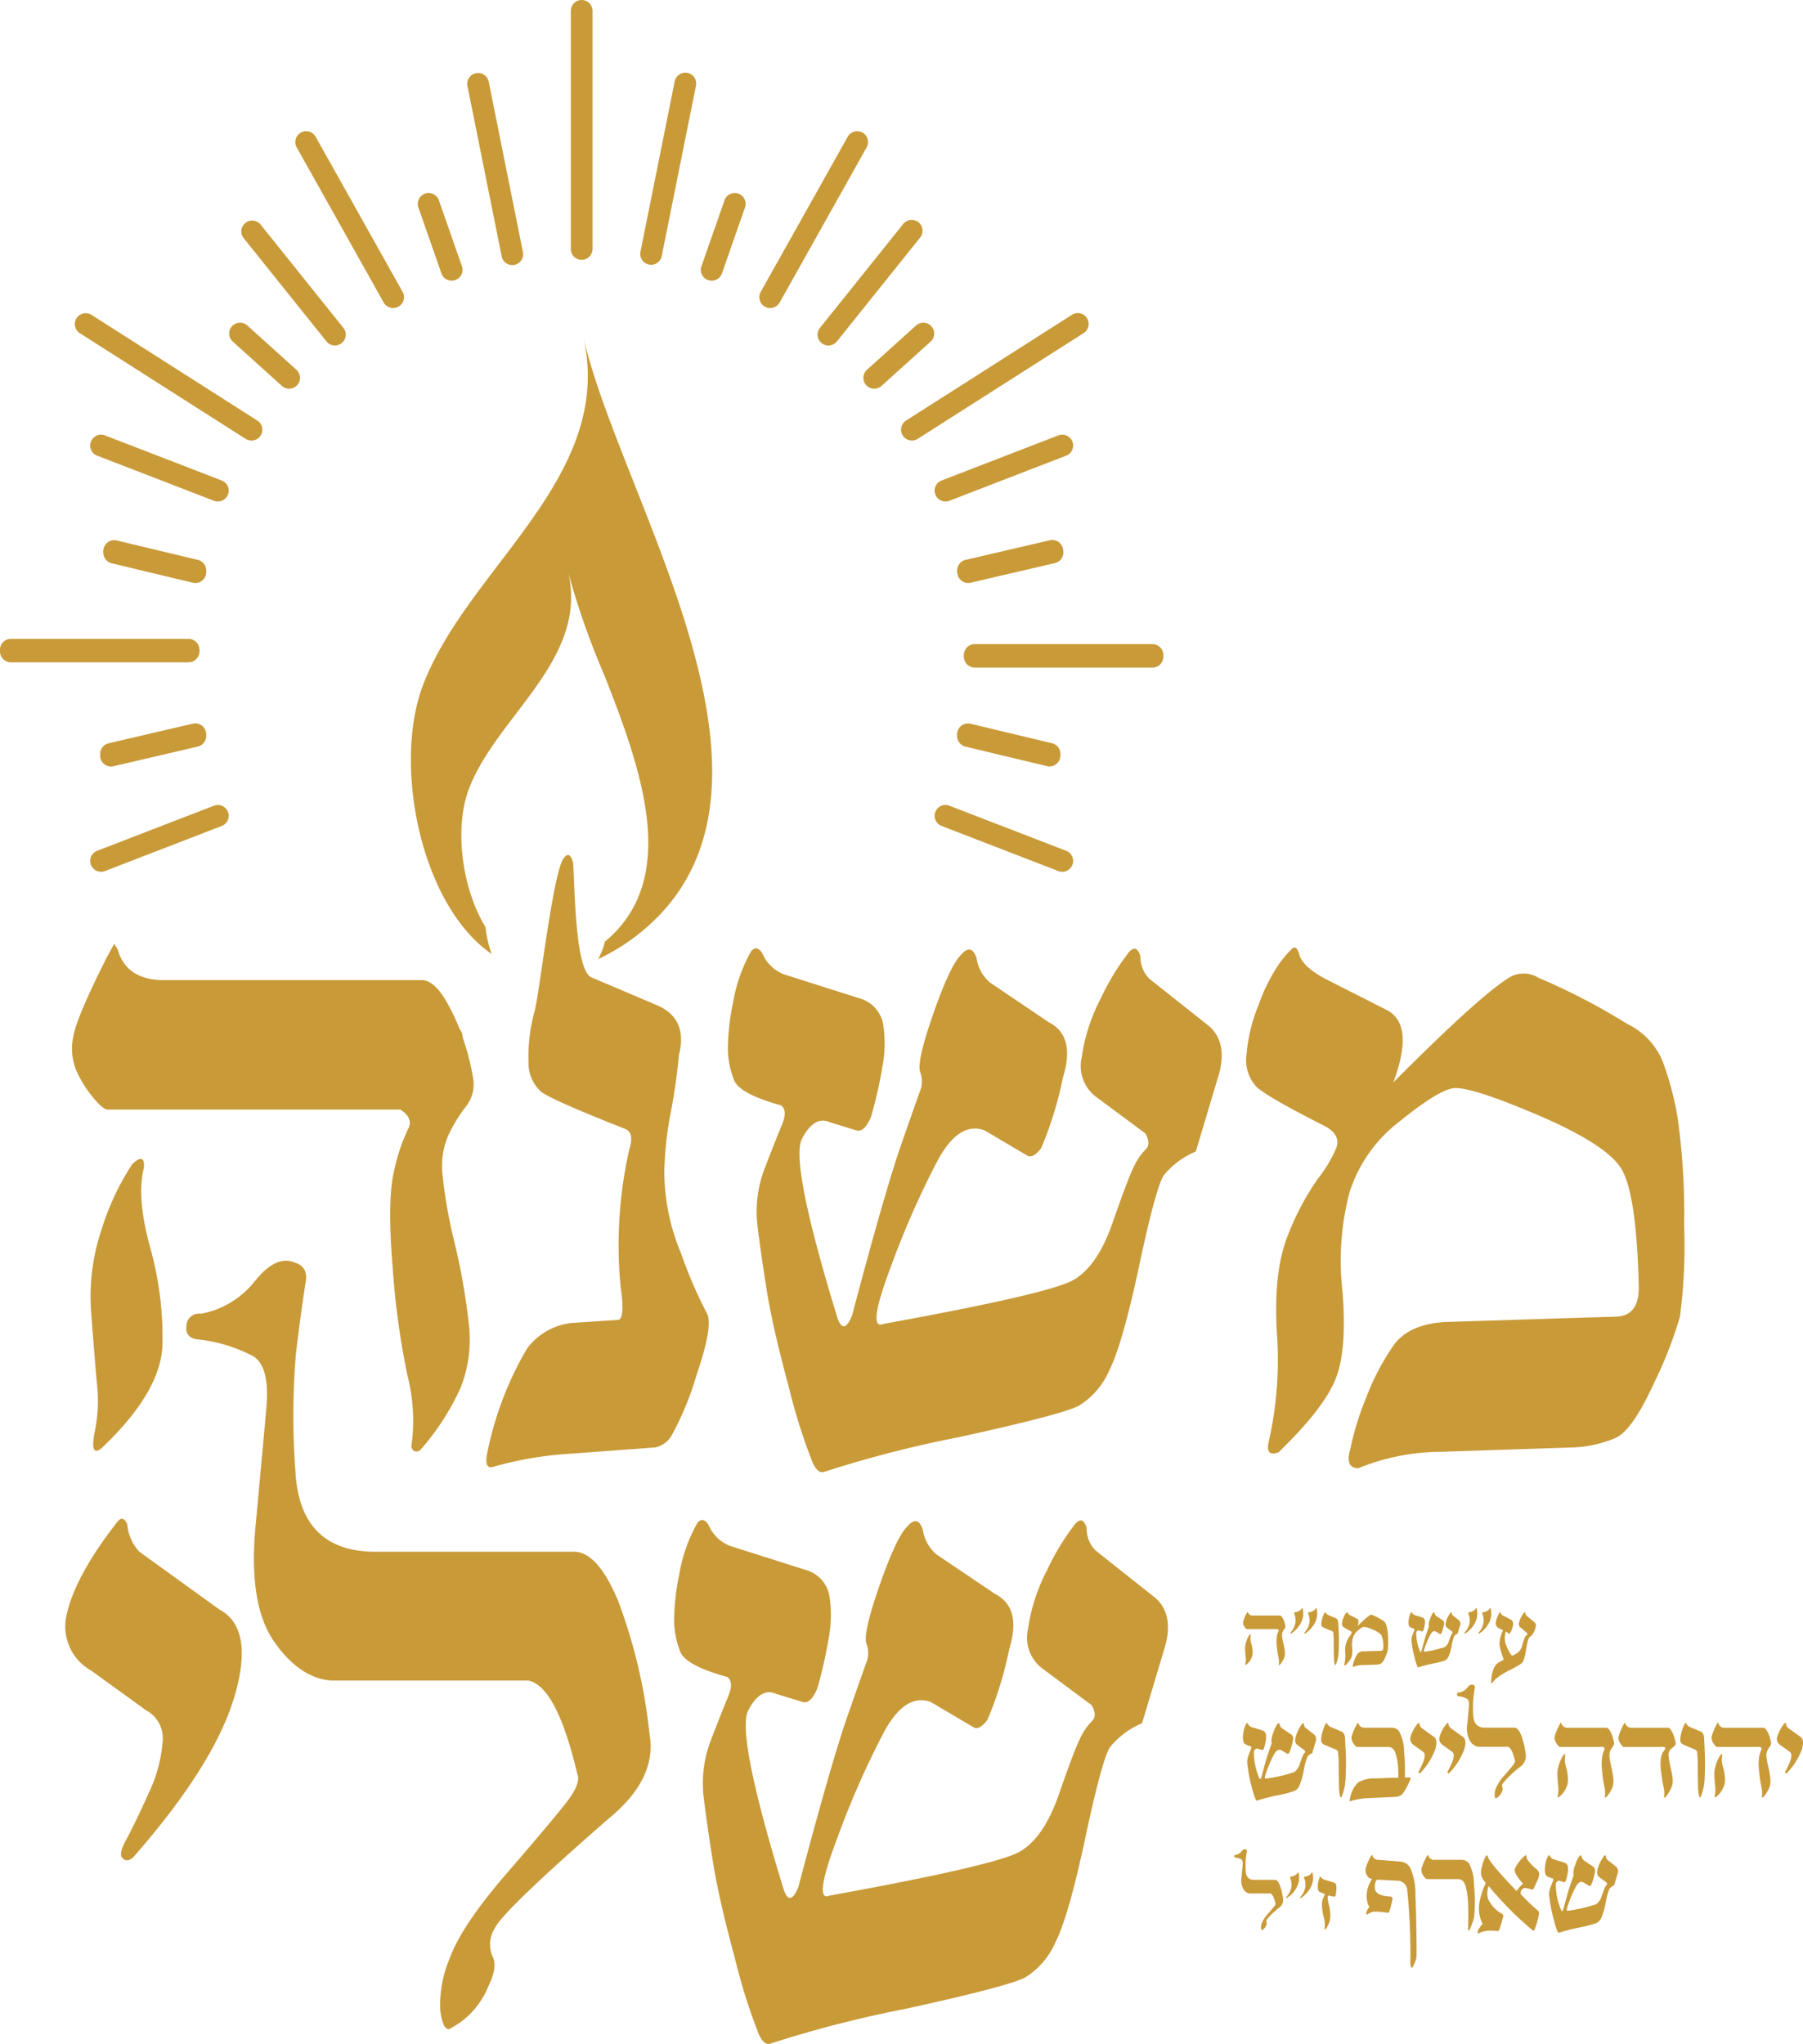 <?xml version="1.0" encoding="UTF-8"?> <svg xmlns="http://www.w3.org/2000/svg" width="182.784" height="207.19" viewBox="0 0 182.784 207.19"><defs><style>.a{fill:#c99a38;}</style></defs><path class="a" d="M477.709,148.24s.12.2.361.584q.807,2.921,4.31,3.1h26.626q1.167.135,2.268,1.976a20.3,20.3,0,0,1,1.819,4,24.474,24.474,0,0,1,.987,3.883,3.613,3.613,0,0,1-.7,2.94,15.545,15.545,0,0,0-1.773,2.876,7.877,7.877,0,0,0-.606,4.13,50.727,50.727,0,0,0,1.234,6.893,65.947,65.947,0,0,1,1.414,8.059,13.319,13.319,0,0,1-.807,6.534,25.1,25.1,0,0,1-4.155,6.4c-.448.21-.732.074-.853-.4a18.6,18.6,0,0,0-.4-7.252,80.192,80.192,0,0,1-1.5-11q-.562-6.892.179-9.833a18.609,18.609,0,0,1,1.37-4.063q.629-1.122-.762-2.021H477.081q-.493.045-1.594-1.324a11.4,11.4,0,0,1-1.683-2.784,5.918,5.918,0,0,1-.225-3.367q.358-1.953,3.367-7.926l.762-1.392m3.01,22.721q-.766,2.918.628,8.014a33.765,33.765,0,0,1,1.257,9.879q-.135,4.781-6.151,10.483-1.167.987-.764-1.392a15.511,15.511,0,0,0,.27-5.141q-.27-3.032-.585-7.252a21.3,21.3,0,0,1,1.055-8.351,26.115,26.115,0,0,1,3.121-6.646q1.3-1.212,1.169.4" transform="translate(-466.133 -52.569)"></path><path class="a" d="M518.66,168.77a36.07,36.07,0,0,0-.628,5.86,21.606,21.606,0,0,0,1.707,8.329,44.543,44.543,0,0,0,2.581,5.993q.74,1.17-1.011,6.287a30.443,30.443,0,0,1-2.559,6.2,2.527,2.527,0,0,1-1.616,1.166l-8.486.63a36.49,36.49,0,0,0-7.992,1.348q-.987.268-.5-1.751a33.938,33.938,0,0,1,3.953-10.238,6.521,6.521,0,0,1,4.489-2.6l4.761-.315q.716-.135.247-3.323a44.136,44.136,0,0,1,.875-13.965q.539-1.661-.4-2.066-7.41-2.918-8.532-3.771a3.879,3.879,0,0,1-1.28-2.964,17.079,17.079,0,0,1,.628-5.253c.523-2.094,1.794-13.511,2.871-15.366.419-.63.747-.541.989.269.209.688.054,11.036,1.911,11.73l6.556,2.784q3.234,1.348,2.29,5.074a58.221,58.221,0,0,1-.854,5.949" transform="translate(-450.686 -55.879)"></path><path class="a" d="M520.953,166.433q.607-1.435-.068-1.976-4.221-1.167-4.781-2.559a8.994,8.994,0,0,1-.628-3.032,23.16,23.16,0,0,1,.516-4.781,15.879,15.879,0,0,1,1.841-5.253q.539-.674,1.123.18a3.917,3.917,0,0,0,2.2,2.154l7.633,2.425a3.34,3.34,0,0,1,2.425,2.605,12.748,12.748,0,0,1-.024,4.063A47.057,47.057,0,0,1,530,165.581q-.629,1.526-1.392,1.436l-2.784-.853q-1.573-.719-2.828,1.661t3.592,18.185q.629,1.8,1.482-.269,3.322-12.572,5.006-17.4t1.953-5.523a2.71,2.71,0,0,0-.068-1.773q-.337-1.079,1.348-5.906t2.762-5.9q1.077-1.3,1.615.271a3.986,3.986,0,0,0,1.394,2.513l5.927,4q2.738,1.393,1.436,5.613a37.126,37.126,0,0,1-2.2,7.14c-.509.688-.96.957-1.348.807l-4.4-2.6q-2.56-.944-4.715,2.986a87.857,87.857,0,0,0-4.715,10.664q-2.56,6.733-.808,5.971,16.793-3.051,19.241-4.445t3.973-5.792q1.526-4.4,2.132-5.636a6.167,6.167,0,0,1,1.213-1.8q.6-.562-.022-1.64l-4.9-3.636a3.908,3.908,0,0,1-1.548-4.063,18.393,18.393,0,0,1,1.953-6.017A24.088,24.088,0,0,1,556,149.1q.852-1.167,1.3.225a3.15,3.15,0,0,0,.9,2.29l6.063,4.805q1.839,1.616,1.031,4.759l-2.379,7.946a8.492,8.492,0,0,0-3.235,2.4q-.807,1.191-2.513,9.206t-3.053,10.642a7.815,7.815,0,0,1-3.054,3.524q-1.706.9-12.168,3.189a117.615,117.615,0,0,0-13.6,3.5q-.674.27-1.213-.9a58.7,58.7,0,0,1-2.425-7.678q-1.616-5.972-2.2-9.587t-.966-6.668a12.2,12.2,0,0,1,.742-5.971q1.122-2.921,1.729-4.356" transform="translate(-441.686 -52.398)"></path><path class="a" d="M564.188,166.152a14.585,14.585,0,0,0-5.03,7.162,27.243,27.243,0,0,0-.716,9.969q.491,5.9-.674,8.889t-5.794,7.477q-1.3.493-1.033-.943a37.521,37.521,0,0,0,.854-11.181q-.361-6.332,1.166-9.99a26.517,26.517,0,0,1,2.944-5.545,14.208,14.208,0,0,0,1.908-3.167q.493-1.279-1.033-2.176-5.972-3.008-7.072-4.063a3.988,3.988,0,0,1-.989-3.233,16.771,16.771,0,0,1,1.235-5.076,17.849,17.849,0,0,1,2.066-4.13,11.412,11.412,0,0,1,1.348-1.572q.4-.335.672.517.271,1.257,2.559,2.513l6.287,3.189q2.918,1.438.718,7.364,8.712-8.757,11.765-10.642a2.846,2.846,0,0,1,2.963.044,65.064,65.064,0,0,1,8.981,4.669,7.289,7.289,0,0,1,3.592,3.794,30.677,30.677,0,0,1,1.549,5.927,70.664,70.664,0,0,1,.63,10.754,54.868,54.868,0,0,1-.427,9.206,41.328,41.328,0,0,1-2.6,6.668q-2.2,4.828-3.907,5.612a12.112,12.112,0,0,1-4.176.966l-13.516.449a22.4,22.4,0,0,0-8.4,1.661q-1.393,0-.808-1.976a28.726,28.726,0,0,1,1.616-5.209,24.237,24.237,0,0,1,2.784-5.3q1.528-2.109,5.209-2.335l17.2-.539q2.47,0,2.425-3.053-.225-9.609-1.841-12.056t-8.532-5.389q-6.914-2.94-8.508-2.649t-5.411,3.39" transform="translate(-422.35 -52.431)"></path><path class="a" d="M479.3,185.688a4.531,4.531,0,0,0,1.212,2.738l8.083,5.838q3.592,1.886,1.572,8.8t-10.238,16.3q-.584.584-1.077.179t.269-1.8q.987-1.841,2.312-4.781a14.762,14.762,0,0,0,1.436-5.21,3.225,3.225,0,0,0-1.683-3.254l-5.523-4a5.136,5.136,0,0,1-2.605-5.253q.719-4.088,5.254-9.879.584-.674.989.315" transform="translate(-466.387 -31.128)"></path><path class="a" d="M487.739,170.595q2.176-2.717,4.108-1.819,1.348.451.989,2.112-.5,3.189-.966,7.16a75.381,75.381,0,0,0-.044,11.877q.427,7.9,7.7,8.127H520q2.425-.043,4.513,4.917a54.125,54.125,0,0,1,3.209,13.582q.809,4.536-4.22,8.622-10.6,9.251-11.45,11.023a3.08,3.08,0,0,0-.271,2.83q.584,1.056-.357,2.985a8.335,8.335,0,0,1-4.043,4.446q-.629,0-.875-1.908a12,12,0,0,1,.943-5.232q1.191-3.324,5.748-8.6t6.085-7.23q1.523-1.953,1.121-2.9-2.112-8.933-4.984-9.474H495.484q-3.234-.223-5.838-3.973t-1.863-11.7q.74-7.948,1.1-12.034t-1.324-5.164a15.539,15.539,0,0,0-5.59-1.705q-1.348-.138-1.189-1.392a1.255,1.255,0,0,1,1.458-1.213,9.008,9.008,0,0,0,5.5-3.345" transform="translate(-461.875 -40.753)"></path><path class="a" d="M517.508,203.07q.607-1.438-.066-1.977-4.221-1.167-4.783-2.559a8.988,8.988,0,0,1-.628-3.031,23.28,23.28,0,0,1,.516-4.781,15.876,15.876,0,0,1,1.843-5.254c.359-.449.732-.388,1.121.18a3.916,3.916,0,0,0,2.2,2.154l7.633,2.425a3.338,3.338,0,0,1,2.425,2.605,12.791,12.791,0,0,1-.022,4.063,47.681,47.681,0,0,1-1.189,5.321q-.631,1.528-1.392,1.436l-2.784-.853q-1.573-.719-2.83,1.662t3.592,18.185q.629,1.8,1.482-.27,3.322-12.572,5.006-17.4t1.953-5.523a2.7,2.7,0,0,0-.068-1.773q-.337-1.077,1.348-5.9t2.762-5.9q1.079-1.3,1.616.269a3.989,3.989,0,0,0,1.392,2.515l5.927,4q2.738,1.393,1.438,5.613a37.184,37.184,0,0,1-2.2,7.14q-.764,1.032-1.348.807l-4.4-2.6q-2.558-.944-4.715,2.986a87.777,87.777,0,0,0-4.713,10.664q-2.56,6.736-.81,5.971,16.793-3.051,19.241-4.445t3.973-5.792q1.525-4.4,2.132-5.634a6.2,6.2,0,0,1,1.213-1.8q.6-.562-.022-1.639l-4.894-3.638a3.907,3.907,0,0,1-1.55-4.063,18.4,18.4,0,0,1,1.953-6.017,24.1,24.1,0,0,1,2.694-4.467q.852-1.167,1.3.223a3.141,3.141,0,0,0,.9,2.29l6.061,4.805q1.841,1.616,1.033,4.759l-2.38,7.948a8.484,8.484,0,0,0-3.233,2.4q-.809,1.191-2.515,9.205t-3.053,10.642a7.836,7.836,0,0,1-3.053,3.526q-1.708.9-12.17,3.187a118.053,118.053,0,0,0-13.6,3.5q-.674.27-1.213-.9a58.61,58.61,0,0,1-2.425-7.678q-1.616-5.972-2.2-9.587t-.965-6.668a12.181,12.181,0,0,1,.74-5.971q1.122-2.918,1.729-4.354" transform="translate(-443.69 -31.087)"></path><path class="a" d="M548.868,191.327l.081-.147.038.062a.44.44,0,0,0,.454.326h2.8c.082.009.161.079.239.209a2.11,2.11,0,0,1,.191.419,2.559,2.559,0,0,1,.1.41.376.376,0,0,1-.074.308,1.717,1.717,0,0,0-.187.3.841.841,0,0,0-.063.435,5.29,5.29,0,0,0,.13.724,6.936,6.936,0,0,1,.149.848,1.413,1.413,0,0,1-.084.688,2.656,2.656,0,0,1-.438.674c-.047.022-.078.008-.09-.043a1.982,1.982,0,0,0-.041-.764,8.2,8.2,0,0,1-.158-1.158,3.633,3.633,0,0,1,.017-1.034,1.96,1.96,0,0,1,.146-.427c.043-.079.017-.15-.081-.214h-3.119c-.035,0-.09-.043-.168-.139a1.166,1.166,0,0,1-.177-.293.621.621,0,0,1-.024-.354,4.208,4.208,0,0,1,.354-.834Zm.274,2.2q.138-.128.123.043a1.7,1.7,0,0,0,.066.843,3.544,3.544,0,0,1,.133,1.039,1.714,1.714,0,0,1-.649,1.1c-.081.07-.108.021-.079-.147a1.706,1.706,0,0,0,.028-.541c-.019-.212-.039-.467-.062-.762a2.23,2.23,0,0,1,.111-.879,2.777,2.777,0,0,1,.328-.7Zm4.139-.209a2.057,2.057,0,0,0,.5-.9,1.82,1.82,0,0,0-.1-1.044.089.089,0,0,1,.047-.133,1.034,1.034,0,0,0,.647-.293c.066-.142.12-.164.16-.066a2.032,2.032,0,0,1-.141,1.346,2.842,2.842,0,0,1-.984,1.134c-.087.073-.131.059-.131-.043Zm1.417,0a2.058,2.058,0,0,0,.5-.9,1.8,1.8,0,0,0-.1-1.044.089.089,0,0,1,.047-.133,1.034,1.034,0,0,0,.647-.293q.1-.214.161-.066a2.042,2.042,0,0,1-.142,1.346,2.838,2.838,0,0,1-.982,1.134q-.133.109-.133-.043Zm2.932-.04a.255.255,0,0,0-.169-.149l-.775-.331a.356.356,0,0,1-.264-.343,2.168,2.168,0,0,1,.092-.569,2.726,2.726,0,0,1,.177-.493c.057-.109.1-.166.119-.172s.024,0,.041.043c.032.095.136.183.313.269l.69.293c.191.07.289.255.293.554q.057,1.134.062,1.5c0,.242,0,.5-.008.766s-.014.462-.019.584-.021.288-.049.5a3.929,3.929,0,0,1-.25.849q-.052.033-.1-.057a2.784,2.784,0,0,1-.081-.66q-.014-.437-.024-1.455A7.043,7.043,0,0,0,557.63,193.28Zm2.523-.2a1.53,1.53,0,0,0-.528.754,2.854,2.854,0,0,0-.076,1.049,2.185,2.185,0,0,1-.071.935,2.554,2.554,0,0,1-.609.788c-.092.033-.128,0-.109-.1a3.931,3.931,0,0,0,.09-1.177,2.426,2.426,0,0,1,.123-1.052,2.837,2.837,0,0,1,.308-.584,1.446,1.446,0,0,0,.2-.332c.035-.09,0-.166-.108-.229a4.381,4.381,0,0,1-.745-.427.421.421,0,0,1-.1-.342,1.8,1.8,0,0,1,.13-.533,1.871,1.871,0,0,1,.218-.435,1.206,1.206,0,0,1,.141-.165c.029-.024.052-.006.071.054.019.089.109.176.27.264l.661.335q.306.152.076.775a9.541,9.541,0,0,1,1.237-1.12.3.3,0,0,1,.312,0,6.717,6.717,0,0,1,.946.492.775.775,0,0,1,.378.4,3.219,3.219,0,0,1,.163.625,7.348,7.348,0,0,1,.066,1.131,5.676,5.676,0,0,1-.046.968,4.257,4.257,0,0,1-.274.7,1.228,1.228,0,0,1-.411.592,1.3,1.3,0,0,1-.44.1l-1.422.047a2.345,2.345,0,0,0-.883.174c-.1,0-.127-.07-.085-.207a3.126,3.126,0,0,1,.169-.549,2.53,2.53,0,0,1,.294-.557.683.683,0,0,1,.547-.247l1.81-.057c.174,0,.259-.106.256-.321a2.962,2.962,0,0,0-.195-1.269,2.14,2.14,0,0,0-.9-.566,2.448,2.448,0,0,0-.9-.278A1.683,1.683,0,0,0,560.153,193.079Zm5.683.033c.043-.1.039-.171-.008-.207q-.444-.123-.5-.27a.941.941,0,0,1-.066-.318,2.468,2.468,0,0,1,.055-.5,1.642,1.642,0,0,1,.193-.552q.057-.071.119.019a.4.4,0,0,0,.231.226l.8.256a.347.347,0,0,1,.255.274,1.333,1.333,0,0,1,0,.427,5.219,5.219,0,0,1-.125.56q-.066.161-.147.152l-.293-.09c-.111-.051-.21.008-.3.176a4.557,4.557,0,0,0,.378,1.912c.043.126.095.117.155-.027q.351-1.324.527-1.832c.119-.338.187-.533.206-.582a.282.282,0,0,0-.006-.187,1.528,1.528,0,0,1,.141-.62,2.008,2.008,0,0,1,.291-.622q.114-.138.171.028a.416.416,0,0,0,.146.264l.625.421c.191.1.242.294.15.59a3.87,3.87,0,0,1-.231.751q-.081.109-.142.085l-.464-.274c-.179-.066-.345.038-.5.313a9.325,9.325,0,0,0-.5,1.123q-.268.709-.085.628a11.147,11.147,0,0,0,2.025-.467,1.072,1.072,0,0,0,.419-.611c.106-.308.182-.506.225-.593a.635.635,0,0,1,.126-.188c.043-.04.043-.1,0-.172l-.516-.383a.411.411,0,0,1-.163-.429,1.935,1.935,0,0,1,.206-.633,2.583,2.583,0,0,1,.283-.47q.09-.123.138.024a.328.328,0,0,0,.095.24l.637.506a.463.463,0,0,1,.109.5l-.251.837a.9.9,0,0,0-.34.253,4.542,4.542,0,0,0-.264.968,5.324,5.324,0,0,1-.321,1.12.831.831,0,0,1-.321.372,8.488,8.488,0,0,1-1.281.335,12.422,12.422,0,0,0-1.432.369q-.071.028-.128-.095a6.188,6.188,0,0,1-.255-.808,9.88,9.88,0,0,1-.231-1.008c-.041-.255-.076-.487-.1-.7a1.276,1.276,0,0,1,.079-.628C565.732,193.365,565.793,193.214,565.836,193.112Zm5.095.207a2.057,2.057,0,0,0,.5-.9,1.806,1.806,0,0,0-.1-1.044.089.089,0,0,1,.047-.133,1.033,1.033,0,0,0,.647-.293q.1-.214.161-.066a2.042,2.042,0,0,1-.142,1.346,2.837,2.837,0,0,1-.982,1.134q-.133.109-.133-.043Zm1.417,0a2.042,2.042,0,0,0,.5-.9,1.807,1.807,0,0,0-.1-1.044.089.089,0,0,1,.047-.133,1.029,1.029,0,0,0,.647-.293q.1-.214.161-.066a2.023,2.023,0,0,1-.142,1.346,2.825,2.825,0,0,1-.982,1.134q-.133.109-.133-.043ZM577,191.251q.062-.052.1.019a.469.469,0,0,0,.136.321l.827.69a.432.432,0,0,1,.09.459,2.235,2.235,0,0,1-.421.879.5.5,0,0,0-.277.266,2.324,2.324,0,0,0-.149.5q-.062.3-.165.887a4.133,4.133,0,0,1-.206.816,1.04,1.04,0,0,1-.225.342,10.046,10.046,0,0,1-1.162.66,7.417,7.417,0,0,0-1.357.837,3.393,3.393,0,0,0-.462.493q-.114.076-.085-.195a3.6,3.6,0,0,1,.255-1.27,1.31,1.31,0,0,1,.444-.587c.158-.095.348-.2.573-.321q-.071-.209-.266-.832a2.531,2.531,0,0,1-.158-.93,3.643,3.643,0,0,1,.109-.569,5.2,5.2,0,0,1,.244-.655l-.482-.245a.473.473,0,0,1-.231-.282.936.936,0,0,1,.021-.475,3.629,3.629,0,0,1,.324-.775c.044-.092.085-.082.127.028a.4.4,0,0,0,.232.25l.775.406a.47.47,0,0,1,.258.388,1.5,1.5,0,0,1-.114.576,1.876,1.876,0,0,1-.2.429c-.049.062-.085.079-.111.054a1.554,1.554,0,0,0-.312-.221,2.036,2.036,0,0,0-.028,1.21,5.274,5.274,0,0,0,.367.829,1.6,1.6,0,0,0,.29.418,2.77,2.77,0,0,0,.737-.46,1.443,1.443,0,0,0,.3-.626,5.518,5.518,0,0,1,.233-.7.71.71,0,0,1,.259-.35.147.147,0,0,0-.038-.195l-.69-.595a.443.443,0,0,1-.106-.375,2.243,2.243,0,0,1,.169-.5A2.74,2.74,0,0,1,577,191.251Z" transform="translate(-422.473 -27.799)"></path><path class="a" d="M549.295,202.268c.06-.141.057-.239-.009-.293-.417-.115-.653-.24-.709-.378a1.378,1.378,0,0,1-.093-.449,3.44,3.44,0,0,1,.078-.709,2.342,2.342,0,0,1,.272-.777c.054-.066.109-.059.166.025a.578.578,0,0,0,.326.32l1.131.359a.493.493,0,0,1,.357.386,1.87,1.87,0,0,1,0,.6,7,7,0,0,1-.176.788c-.062.152-.131.221-.206.214l-.413-.127c-.155-.071-.294.011-.419.245a6.485,6.485,0,0,0,.533,2.694c.062.177.134.163.218-.041q.493-1.86.742-2.575c.166-.476.263-.75.289-.818a.4.4,0,0,0-.011-.263,2.145,2.145,0,0,1,.2-.875,2.874,2.874,0,0,1,.41-.875c.106-.128.187-.114.239.041a.589.589,0,0,0,.207.372l.876.592q.406.206.214.83a5.552,5.552,0,0,1-.326,1.058q-.114.152-.2.119l-.652-.384q-.38-.14-.7.441a12.912,12.912,0,0,0-.7,1.579c-.252.666-.293.96-.119.884a15.515,15.515,0,0,0,2.849-.658,1.51,1.51,0,0,0,.588-.857c.15-.435.255-.712.315-.834a.946.946,0,0,1,.18-.267c.06-.055.058-.136,0-.242l-.726-.538a.583.583,0,0,1-.229-.6,2.712,2.712,0,0,1,.289-.891,3.588,3.588,0,0,1,.4-.661c.085-.115.149-.1.193.033a.467.467,0,0,0,.133.338l.9.712a.649.649,0,0,1,.152.7l-.351,1.177a1.265,1.265,0,0,0-.479.356,6.386,6.386,0,0,0-.372,1.363,7.579,7.579,0,0,1-.452,1.575,1.152,1.152,0,0,1-.452.522,11.827,11.827,0,0,1-1.8.471,17.282,17.282,0,0,0-2.013.519q-.1.04-.18-.133a8.849,8.849,0,0,1-.359-1.137c-.16-.588-.267-1.061-.326-1.419s-.1-.686-.142-.987a1.8,1.8,0,0,1,.109-.884Q549.2,202.482,549.295,202.268Zm8.824.236a.362.362,0,0,0-.24-.209l-1.09-.465a.5.5,0,0,1-.372-.482,3.033,3.033,0,0,1,.13-.8,3.826,3.826,0,0,1,.248-.7q.121-.228.166-.242c.014-.017.033,0,.06.06a.781.781,0,0,0,.44.378l.97.413q.406.147.413.778.081,1.594.087,2.107t-.011,1.077c-.011.376-.019.65-.027.821s-.028.4-.07.705a5.46,5.46,0,0,1-.351,1.193c-.049.03-.093,0-.134-.081a3.894,3.894,0,0,1-.112-.927q-.019-.615-.033-2.047A10.139,10.139,0,0,0,558.119,202.5Zm6.706,0a21.045,21.045,0,0,1,.081,2.632q.344-.007.5,0a.082.082,0,0,1,.076.109,3.828,3.828,0,0,1-.242.573,5.769,5.769,0,0,1-.435.78,1.157,1.157,0,0,1-.386.392,1.69,1.69,0,0,1-.595.114l-2.694.12a7.33,7.33,0,0,0-1.688.291c-.111.054-.155.03-.133-.073a3.455,3.455,0,0,1,.293-1,2.294,2.294,0,0,1,.622-.838,3.228,3.228,0,0,1,1.732-.375q1.343-.055,2.286-.074,0-.432-.019-.97a6.389,6.389,0,0,0-.232-1.4c-.138-.5-.4-.751-.791-.748h-3.159c-.049,0-.127-.062-.236-.2a1.865,1.865,0,0,1-.253-.411.813.813,0,0,1-.03-.5,6.5,6.5,0,0,1,.5-1.167q.112-.221.166-.133a.618.618,0,0,0,.637.459h2.825a.926.926,0,0,1,.685.386,4.575,4.575,0,0,1,.492,2.028Zm1.411-2.866c.057-.066.106-.051.146.046a.674.674,0,0,0,.18.406l1.2.864q.531.28.232,1.3a6.9,6.9,0,0,1-1.515,2.414c-.057.057-.111.066-.16.025s-.035-.128.039-.266q.147-.273.343-.707a2.209,2.209,0,0,0,.212-.772.479.479,0,0,0-.248-.482l-.818-.592a.758.758,0,0,1-.386-.777,3.59,3.59,0,0,1,.778-1.463Zm2.94,0c.057-.066.106-.051.146.046a.674.674,0,0,0,.18.406l1.2.864q.534.28.234,1.3a6.933,6.933,0,0,1-1.517,2.414c-.057.057-.111.066-.16.025s-.035-.128.041-.266q.145-.273.342-.707a2.177,2.177,0,0,0,.214-.772.48.48,0,0,0-.25-.482l-.818-.592a.759.759,0,0,1-.386-.777,3.592,3.592,0,0,1,.778-1.463Zm1.246-3.118a1.33,1.33,0,0,0,.813-.5c.215-.269.418-.357.609-.269.133.044.182.147.145.312-.047.315-.1.669-.142,1.06a11.176,11.176,0,0,0-.006,1.759q.062,1.17,1.14,1.2h3.031c.239,0,.462.239.669.728a8.034,8.034,0,0,1,.475,2.01,1.339,1.339,0,0,1-.625,1.276,11.813,11.813,0,0,0-1.7,1.632.459.459,0,0,0-.039.419.488.488,0,0,1-.054.441,1.229,1.229,0,0,1-.6.66c-.062,0-.1-.095-.13-.283a1.8,1.8,0,0,1,.139-.775,4.587,4.587,0,0,1,.851-1.273q.676-.781.9-1.069c.15-.193.206-.335.166-.429q-.313-1.324-.739-1.4h-2.951a1.179,1.179,0,0,1-.864-.588,2.624,2.624,0,0,1-.275-1.732q.109-1.177.163-1.781t-.2-.766a2.305,2.305,0,0,0-.829-.251c-.133-.014-.191-.082-.176-.207a.186.186,0,0,1,.217-.179Zm10.18,3.231.112-.207.054.087a.617.617,0,0,0,.637.459h3.943c.114.013.226.111.335.293a3.05,3.05,0,0,1,.269.592,3.6,3.6,0,0,1,.147.574.54.54,0,0,1-.1.437,2.305,2.305,0,0,0-.263.425,1.165,1.165,0,0,0-.089.611,7.387,7.387,0,0,0,.182,1.02,9.7,9.7,0,0,1,.21,1.194,1.986,1.986,0,0,1-.12.966,3.678,3.678,0,0,1-.615.947c-.066.032-.109.011-.126-.06a2.755,2.755,0,0,0-.059-1.072,11.917,11.917,0,0,1-.223-1.629,4.981,4.981,0,0,1,.027-1.455,2.668,2.668,0,0,1,.2-.6q.093-.166-.114-.3h-4.388c-.049,0-.127-.06-.236-.2a1.639,1.639,0,0,1-.248-.411.868.868,0,0,1-.033-.5,5.775,5.775,0,0,1,.5-1.172Zm.386,3.1c.128-.12.185-.1.172.06a2.394,2.394,0,0,0,.093,1.186,5.011,5.011,0,0,1,.185,1.463,2.4,2.4,0,0,1-.909,1.552c-.115.1-.153.028-.114-.206a2.272,2.272,0,0,0,.04-.761q-.04-.451-.085-1.074a3.151,3.151,0,0,1,.155-1.237,3.84,3.84,0,0,1,.463-.984Zm6.094-3.1c.074-.138.13-.179.166-.12a.618.618,0,0,0,.637.459h3.7c.115.013.228.111.337.293a3.152,3.152,0,0,1,.272.592,3.7,3.7,0,0,1,.154.588.4.4,0,0,1-.144.414q-.185.147-.389.337a.76.76,0,0,0-.172.631,7.046,7.046,0,0,0,.184,1.1q.152.655.2,1.019a3.6,3.6,0,0,1,.036.574,1.981,1.981,0,0,1-.183.618,3.847,3.847,0,0,1-.577.9c-.067.032-.109.011-.127-.06a2.744,2.744,0,0,0-.06-1.069,13.521,13.521,0,0,1-.242-1.575,4.3,4.3,0,0,1,.016-1.42,1.5,1.5,0,0,1,.316-.655c.13-.136.131-.25,0-.338H587.1c-.047,0-.127-.06-.236-.2a1.761,1.761,0,0,1-.253-.411.831.831,0,0,1-.029-.5,6.411,6.411,0,0,1,.5-1.172Zm7.44,2.747a.359.359,0,0,0-.239-.209l-1.09-.465a.5.5,0,0,1-.373-.482,3.1,3.1,0,0,1,.13-.8,3.92,3.92,0,0,1,.25-.7q.119-.228.166-.242c.013-.017.033,0,.06.06a.776.776,0,0,0,.438.378l.971.413q.406.147.411.778.081,1.594.087,2.107t-.009,1.077c-.011.376-.021.65-.027.821s-.03.4-.07.705a5.475,5.475,0,0,1-.353,1.193c-.049.03-.093,0-.133-.081a3.894,3.894,0,0,1-.112-.927q-.021-.615-.033-2.047A9.784,9.784,0,0,0,594.523,202.5Zm1.995-2.747.112-.207.054.087a.618.618,0,0,0,.639.459h3.942c.115.013.226.111.335.293a2.965,2.965,0,0,1,.269.592,3.613,3.613,0,0,1,.147.574.539.539,0,0,1-.1.437,2.146,2.146,0,0,0-.263.425,1.149,1.149,0,0,0-.09.611,7.41,7.41,0,0,0,.182,1.02,9.73,9.73,0,0,1,.21,1.194,1.966,1.966,0,0,1-.12.966,3.673,3.673,0,0,1-.615.947c-.066.032-.108.011-.125-.06a2.76,2.76,0,0,0-.06-1.072,11.89,11.89,0,0,1-.223-1.629,5.04,5.04,0,0,1,.027-1.455,2.76,2.76,0,0,1,.2-.6q.092-.166-.114-.3h-4.386c-.049,0-.128-.06-.237-.2a1.684,1.684,0,0,1-.248-.411.867.867,0,0,1-.033-.5,5.772,5.772,0,0,1,.5-1.172Zm.386,3.1c.128-.12.185-.1.172.06a2.4,2.4,0,0,0,.093,1.186,5.017,5.017,0,0,1,.187,1.463,2.416,2.416,0,0,1-.911,1.552c-.116.1-.154.028-.114-.206a2.307,2.307,0,0,0,.041-.761c-.027-.3-.057-.658-.087-1.074a3.124,3.124,0,0,1,.157-1.237,3.785,3.785,0,0,1,.462-.984Zm6.5-3.211c.058-.066.108-.051.147.046a.672.672,0,0,0,.179.406l1.2.864q.531.28.232,1.3a6.924,6.924,0,0,1-1.515,2.414c-.058.057-.111.066-.16.025s-.036-.128.04-.266q.147-.273.342-.707a2.178,2.178,0,0,0,.214-.772.48.48,0,0,0-.25-.482l-.818-.592a.757.757,0,0,1-.384-.777,3.564,3.564,0,0,1,.777-1.463Z" transform="translate(-422.482 -24.946)"></path><path class="a" d="M548.088,206.838a.955.955,0,0,0,.579-.351c.152-.191.3-.255.432-.191.095.032.13.1.1.221-.035.225-.07.475-.1.754a8.07,8.07,0,0,0,0,1.25q.045.83.811.854h2.154c.171,0,.329.171.474.519a5.677,5.677,0,0,1,.338,1.428.954.954,0,0,1-.444.908,8.374,8.374,0,0,0-1.205,1.159.322.322,0,0,0-.029.3.346.346,0,0,1-.038.315.877.877,0,0,1-.424.468c-.044,0-.076-.068-.093-.2a1.256,1.256,0,0,1,.1-.55,3.2,3.2,0,0,1,.6-.9c.321-.37.533-.625.641-.761s.147-.239.119-.305c-.149-.626-.323-.958-.525-1h-2.1a.836.836,0,0,1-.614-.419,1.865,1.865,0,0,1-.2-1.231c.051-.557.09-.979.115-1.265s-.022-.468-.139-.544a1.609,1.609,0,0,0-.588-.179c-.095-.009-.136-.059-.125-.147a.132.132,0,0,1,.153-.128Zm5.106,4.291a2.045,2.045,0,0,0,.5-.9,1.806,1.806,0,0,0-.1-1.044.089.089,0,0,1,.047-.133,1.021,1.021,0,0,0,.647-.293c.066-.142.12-.163.161-.066a2.039,2.039,0,0,1-.142,1.348,2.836,2.836,0,0,1-.982,1.134q-.133.107-.133-.043Zm1.417,0a2.051,2.051,0,0,0,.5-.9,1.82,1.82,0,0,0-.1-1.044.089.089,0,0,1,.048-.133,1.021,1.021,0,0,0,.647-.293c.066-.142.12-.163.161-.066a2.029,2.029,0,0,1-.142,1.348,2.836,2.836,0,0,1-.982,1.134q-.133.107-.133-.043Zm2.825-.125a.416.416,0,0,0-.039.226,3.62,3.62,0,0,0,.115.637,5.438,5.438,0,0,1,.141.792,3.283,3.283,0,0,1-.009.658,1.958,1.958,0,0,1-.237.716c-.134.248-.226.372-.275.369s-.063-.054-.044-.152a2.328,2.328,0,0,0,.025-.43,2.565,2.565,0,0,0-.117-.68,4.335,4.335,0,0,1-.153-.883,3.036,3.036,0,0,1,0-.7,1.414,1.414,0,0,1,.123-.383c.055-.111.1-.2.125-.261s.014-.106-.043-.131l-.264-.095c-.193-.06-.307-.147-.345-.263a1.5,1.5,0,0,1-.038-.517,2.833,2.833,0,0,1,.2-.818q.043-.081.076-.028a.794.794,0,0,0,.425.307l.851.261a.423.423,0,0,1,.326.476,4,4,0,0,1-.076.86c-.032.114-.16.138-.384.073S557.464,210.962,557.436,211Z" transform="translate(-422.802 -18.812)"></path><path class="a" d="M561.4,210.747q.059,1.184.089,2.956t.03,2.834a2.65,2.65,0,0,1-.046.631,3.833,3.833,0,0,1-.38.865q-.173.211-.206-.565a62.011,62.011,0,0,0-.326-7.387,1,1,0,0,0-.963-.837l-2.067-.108c-.179.093-.256.389-.237.887s.561.775,1.626.829c.138.04.183.155.139.345a9.628,9.628,0,0,1-.272,1.058c-.039.18-.1.261-.18.239q-.185-.033-.641-.081a5.74,5.74,0,0,0-.724-.036,1.406,1.406,0,0,0-.655.25c-.133.1-.188.076-.166-.081a1.169,1.169,0,0,1,.312-.625,2.234,2.234,0,0,1-.269-1.21,3.021,3.021,0,0,1,.549-1.654.745.745,0,0,1-.353-.127.948.948,0,0,1-.266-.429,1.115,1.115,0,0,1-.027-.543,5.765,5.765,0,0,1,.5-1.163c.076-.142.131-.182.166-.12a.611.611,0,0,0,.639.452l2.233.18a1.273,1.273,0,0,1,.981.65,6.68,6.68,0,0,1,.516,2.785Zm5.345,3.271q.033-1.177,0-2.306a8.273,8.273,0,0,0-.242-1.885q-.207-.754-.8-.747h-3.084c-.093,0-.195-.062-.305-.2a1.589,1.589,0,0,1-.25-.413.9.9,0,0,1-.03-.5,5.951,5.951,0,0,1,.5-1.174c.074-.142.13-.182.166-.12a.605.605,0,0,0,.644.452h2.819a.93.93,0,0,1,.682.386,4.445,4.445,0,0,1,.486,2.01,17.808,17.808,0,0,1,.043,3.174,2.463,2.463,0,0,1-.179.778q-.18.5-.313.778c-.119.111-.163.03-.133-.24Zm4.77-6.063a3.817,3.817,0,0,1,1.044-1.289c.066-.044.106.024.119.206a.733.733,0,0,0,.183.383,5.826,5.826,0,0,0,.841.834.743.743,0,0,1,.248.462,1.55,1.55,0,0,1-.166.625c-.117.274-.256.569-.414.889-.054.079-.092.111-.114.092q-.731-.266-.933-.122a.537.537,0,0,0-.24.335.834.834,0,0,1-.043.187,17.785,17.785,0,0,0,1.675,1.628.438.438,0,0,1,.206.459,8.954,8.954,0,0,1-.425,1.53c-.04.115-.092.157-.158.127q-.38-.28-1.569-1.37a36.188,36.188,0,0,1-2.939-3.144,2,2,0,0,0-.066,1.286,3.333,3.333,0,0,0,1.355,1.5.279.279,0,0,1,.153.413,12.735,12.735,0,0,1-.372,1.223c-.066.106-.114.155-.141.146a4.35,4.35,0,0,0-.694-.052,2.6,2.6,0,0,0-.987.16l-.266.127c-.079.017-.106-.071-.079-.267a2.225,2.225,0,0,1,.484-.691,3.451,3.451,0,0,1-.308-2.257,7.676,7.676,0,0,1,.628-1.9,2.617,2.617,0,0,1-.465-.759,1.936,1.936,0,0,1,.06-.851,4.748,4.748,0,0,1,.425-1.156c.052-.066.108-.057.166.027q.059.553,2.852,3.47c.049.1.127.06.236-.114a2.513,2.513,0,0,1,.509-.55q-1.065-1.158-.805-1.583Zm3.817,1.357c.06-.142.057-.24-.009-.293q-.624-.173-.707-.38a1.294,1.294,0,0,1-.093-.449,3.5,3.5,0,0,1,.076-.707,2.365,2.365,0,0,1,.272-.778c.054-.066.109-.057.166.027a.588.588,0,0,0,.326.319l1.131.359a.493.493,0,0,1,.359.384,1.928,1.928,0,0,1,0,.6,6.839,6.839,0,0,1-.177.788c-.062.15-.13.221-.206.212l-.413-.127c-.155-.07-.294.011-.418.247a6.431,6.431,0,0,0,.531,2.692c.062.177.134.164.22-.04q.491-1.862.74-2.577t.289-.818a.4.4,0,0,0-.009-.263,2.14,2.14,0,0,1,.2-.873,2.806,2.806,0,0,1,.408-.875c.108-.128.187-.115.24.04a.589.589,0,0,0,.206.373l.878.592c.27.136.34.414.212.83a5.384,5.384,0,0,1-.326,1.057c-.074.1-.141.142-.2.12l-.652-.386c-.251-.093-.486.054-.7.443a12.829,12.829,0,0,0-.7,1.579q-.38,1-.12.884a15.658,15.658,0,0,0,2.849-.658,1.5,1.5,0,0,0,.588-.859q.225-.65.316-.834a.884.884,0,0,1,.179-.266c.06-.055.059-.136,0-.244l-.724-.538a.577.577,0,0,1-.229-.6,2.712,2.712,0,0,1,.289-.89,3.614,3.614,0,0,1,.4-.663c.084-.115.149-.1.193.033a.464.464,0,0,0,.133.34l.9.71a.655.655,0,0,1,.153.705l-.353,1.177a1.246,1.246,0,0,0-.479.356,6.43,6.43,0,0,0-.372,1.362,7.49,7.49,0,0,1-.452,1.575,1.16,1.16,0,0,1-.451.522,11.855,11.855,0,0,1-1.8.473,17.329,17.329,0,0,0-2.015.519c-.066.025-.127-.019-.179-.134a8.328,8.328,0,0,1-.359-1.136,14.436,14.436,0,0,1-.326-1.42q-.088-.534-.144-.987a1.8,1.8,0,0,1,.111-.884C575.184,209.669,575.27,209.454,575.328,209.313Z" transform="translate(-417.91 -18.592)"></path><path class="a" d="M518.528,126.063c-2.442-6.194-4.813-11.985-5.881-16.7,3.2,14.253-11.79,23.351-16.3,35.372-3,8.033-.218,22.186,7,27.161a11.109,11.109,0,0,1-.622-2.716c-2.448-4.008-3.152-10.1-1.716-13.946,2.8-7.461,12.1-13.109,10.113-21.954a80.272,80.272,0,0,0,3.649,10.366c3.761,9.544,7.742,20.621.057,26.995a7.075,7.075,0,0,1-.694,1.771,20.726,20.726,0,0,0,3.548-2.112c13.641-10.134,7.051-28.483.843-44.235" transform="translate(-453.5 -75.186)"></path><path class="a" d="M512.036,110.991,515.5,93.749a1.1,1.1,0,1,0-2.156-.433l-3.464,17.242a1.1,1.1,0,0,0,2.157.433" transform="translate(-444.951 -85.033)"></path><path class="a" d="M514.479,108.951h0a1.1,1.1,0,0,0,1.4-.674l2.338-6.689a1.1,1.1,0,1,0-2.077-.726L513.8,107.55a1.1,1.1,0,0,0,.674,1.4" transform="translate(-442.69 -80.558)"></path><path class="a" d="M506.508,114.094h0a1.1,1.1,0,0,0,1.1-1.1V88.855a1.1,1.1,0,1,0-2.2,0v24.14a1.1,1.1,0,0,0,1.1,1.1" transform="translate(-447.539 -87.754)"></path><path class="a" d="M521.615,114.31h0a1.1,1.1,0,0,0,1.566-.155l8.415-10.5a1.1,1.1,0,1,0-1.716-1.374l-8.415,10.5a1.1,1.1,0,0,0,.15,1.531" transform="translate(-438.339 -79.544)"></path><path class="a" d="M529.5,108.719l-4.976,4.489a1.1,1.1,0,0,0,1.474,1.635l4.976-4.49a1.1,1.1,0,1,0-1.474-1.634" transform="translate(-436.633 -75.723)"></path><path class="a" d="M519.549,113.528l8.82-15.727a1.1,1.1,0,0,0-1.919-1.076l-8.82,15.725a1.1,1.1,0,1,0,1.919,1.077" transform="translate(-440.51 -82.862)"></path><path class="a" d="M541.269,115.686l-11.839,4.573a1.1,1.1,0,1,0,.792,2.053l11.839-4.571a1.1,1.1,0,0,0-.792-2.055" transform="translate(-433.975 -71.549)"></path><path class="a" d="M539.565,122.5l-8.544,1.99a1.1,1.1,0,0,0,.5,2.142l8.543-1.99a1.1,1.1,0,1,0-.5-2.142" transform="translate(-433.134 -67.557)"></path><path class="a" d="M528.28,120.547l16.774-10.692A1.1,1.1,0,1,0,543.872,108L527.1,118.693a1.1,1.1,0,1,0,1.183,1.854" transform="translate(-435.217 -76.077)"></path><path class="a" d="M502.254,110.991,498.79,93.749a1.1,1.1,0,1,1,2.157-.433l3.462,17.242a1.1,1.1,0,1,1-2.156.433" transform="translate(-451.401 -85.033)"></path><path class="a" d="M499.4,108.951h0a1.1,1.1,0,0,1-1.4-.674l-2.338-6.689a1.1,1.1,0,0,1,2.077-.726l2.339,6.687a1.1,1.1,0,0,1-.675,1.4" transform="translate(-453.248 -80.558)"></path><path class="a" d="M494.493,114.31h0a1.1,1.1,0,0,1-1.564-.155l-8.416-10.5a1.1,1.1,0,0,1,1.716-1.374l8.415,10.5a1.1,1.1,0,0,1-.15,1.531" transform="translate(-459.833 -79.544)"></path><path class="a" d="M485.349,108.719l4.976,4.489a1.1,1.1,0,0,1-1.474,1.635l-4.976-4.49a1.1,1.1,0,1,1,1.474-1.634" transform="translate(-460.276 -75.723)"></path><path class="a" d="M496.708,113.528,487.889,97.8a1.1,1.1,0,0,1,1.92-1.076l8.818,15.725a1.1,1.1,0,1,1-1.919,1.077" transform="translate(-457.811 -82.862)"></path><path class="a" d="M476.1,115.686l11.839,4.573a1.1,1.1,0,0,1-.794,2.053l-11.837-4.571a1.1,1.1,0,1,1,.792-2.055" transform="translate(-465.458 -71.549)"></path><path class="a" d="M476.777,122.509l8.263,1.977a1.1,1.1,0,1,1-.512,2.14l-8.263-1.979a1.1,1.1,0,0,1,.512-2.138" transform="translate(-464.982 -67.555)"></path><path class="a" d="M490.9,120.547l-16.776-10.692A1.1,1.1,0,1,1,475.312,108l16.774,10.692a1.1,1.1,0,1,1-1.182,1.854" transform="translate(-466.029 -76.077)"></path><path class="a" d="M469.922,128.812h18.014a1.1,1.1,0,0,1,0,2.2H469.922a1.1,1.1,0,1,1,0-2.2" transform="translate(-468.821 -63.871)"></path><path class="a" d="M476.592,138.392l8.543-1.99a1.1,1.1,0,0,0-.5-2.143l-8.543,1.99a1.1,1.1,0,0,0,.5,2.143" transform="translate(-465.086 -60.719)"></path><path class="a" d="M539.277,138.381l-8.264-1.977a1.1,1.1,0,0,1,.512-2.14l8.263,1.977a1.1,1.1,0,0,1-.511,2.14" transform="translate(-433.134 -60.717)"></path><path class="a" d="M549.719,131.35H531.7a1.1,1.1,0,0,1,0-2.2h18.016a1.1,1.1,0,0,1,0,2.2" transform="translate(-432.882 -63.674)"></path><path class="a" d="M499.4,153.557h0a1.1,1.1,0,0,0-1.4.675l-2.338,6.689a1.1,1.1,0,0,0,2.077.726l2.339-6.687a1.1,1.1,0,0,0-.675-1.4" transform="translate(-453.248 -49.512)"></path><path class="a" d="M476.1,146.043l11.839-4.571a1.1,1.1,0,0,0-.794-2.053l-11.837,4.571a1.1,1.1,0,1,0,.792,2.053" transform="translate(-465.458 -57.743)"></path><path class="a" d="M476.592,138.277l8.543-1.99a1.1,1.1,0,0,0-.5-2.143l-8.543,1.99a1.1,1.1,0,0,0,.5,2.143" transform="translate(-465.086 -60.785)"></path><path class="a" d="M541.269,146.043l-11.839-4.571a1.1,1.1,0,1,1,.792-2.053l11.839,4.571a1.1,1.1,0,0,1-.792,2.053" transform="translate(-433.975 -57.743)"></path><path class="a" d="M539.277,138.267l-8.264-1.977a1.1,1.1,0,0,1,.512-2.14l8.263,1.977a1.1,1.1,0,0,1-.511,2.14" transform="translate(-433.134 -60.783)"></path><path class="a" d="M549.719,131.236H531.7a1.1,1.1,0,0,1,0-2.2h18.016a1.1,1.1,0,0,1,0,2.2" transform="translate(-432.882 -63.74)"></path><path class="a" d="M539.565,122.39l-8.544,1.99a1.1,1.1,0,0,0,.5,2.143l8.543-1.99a1.1,1.1,0,0,0-.5-2.143" transform="translate(-433.134 -67.623)"></path><path class="a" d="M476.777,122.4l8.263,1.977a1.1,1.1,0,1,1-.512,2.14l-8.263-1.979a1.1,1.1,0,0,1,.512-2.138" transform="translate(-464.982 -67.621)"></path><path class="a" d="M469.922,128.7h18.014a1.1,1.1,0,0,1,0,2.2H469.922a1.1,1.1,0,1,1,0-2.2" transform="translate(-468.821 -63.936)"></path></svg> 